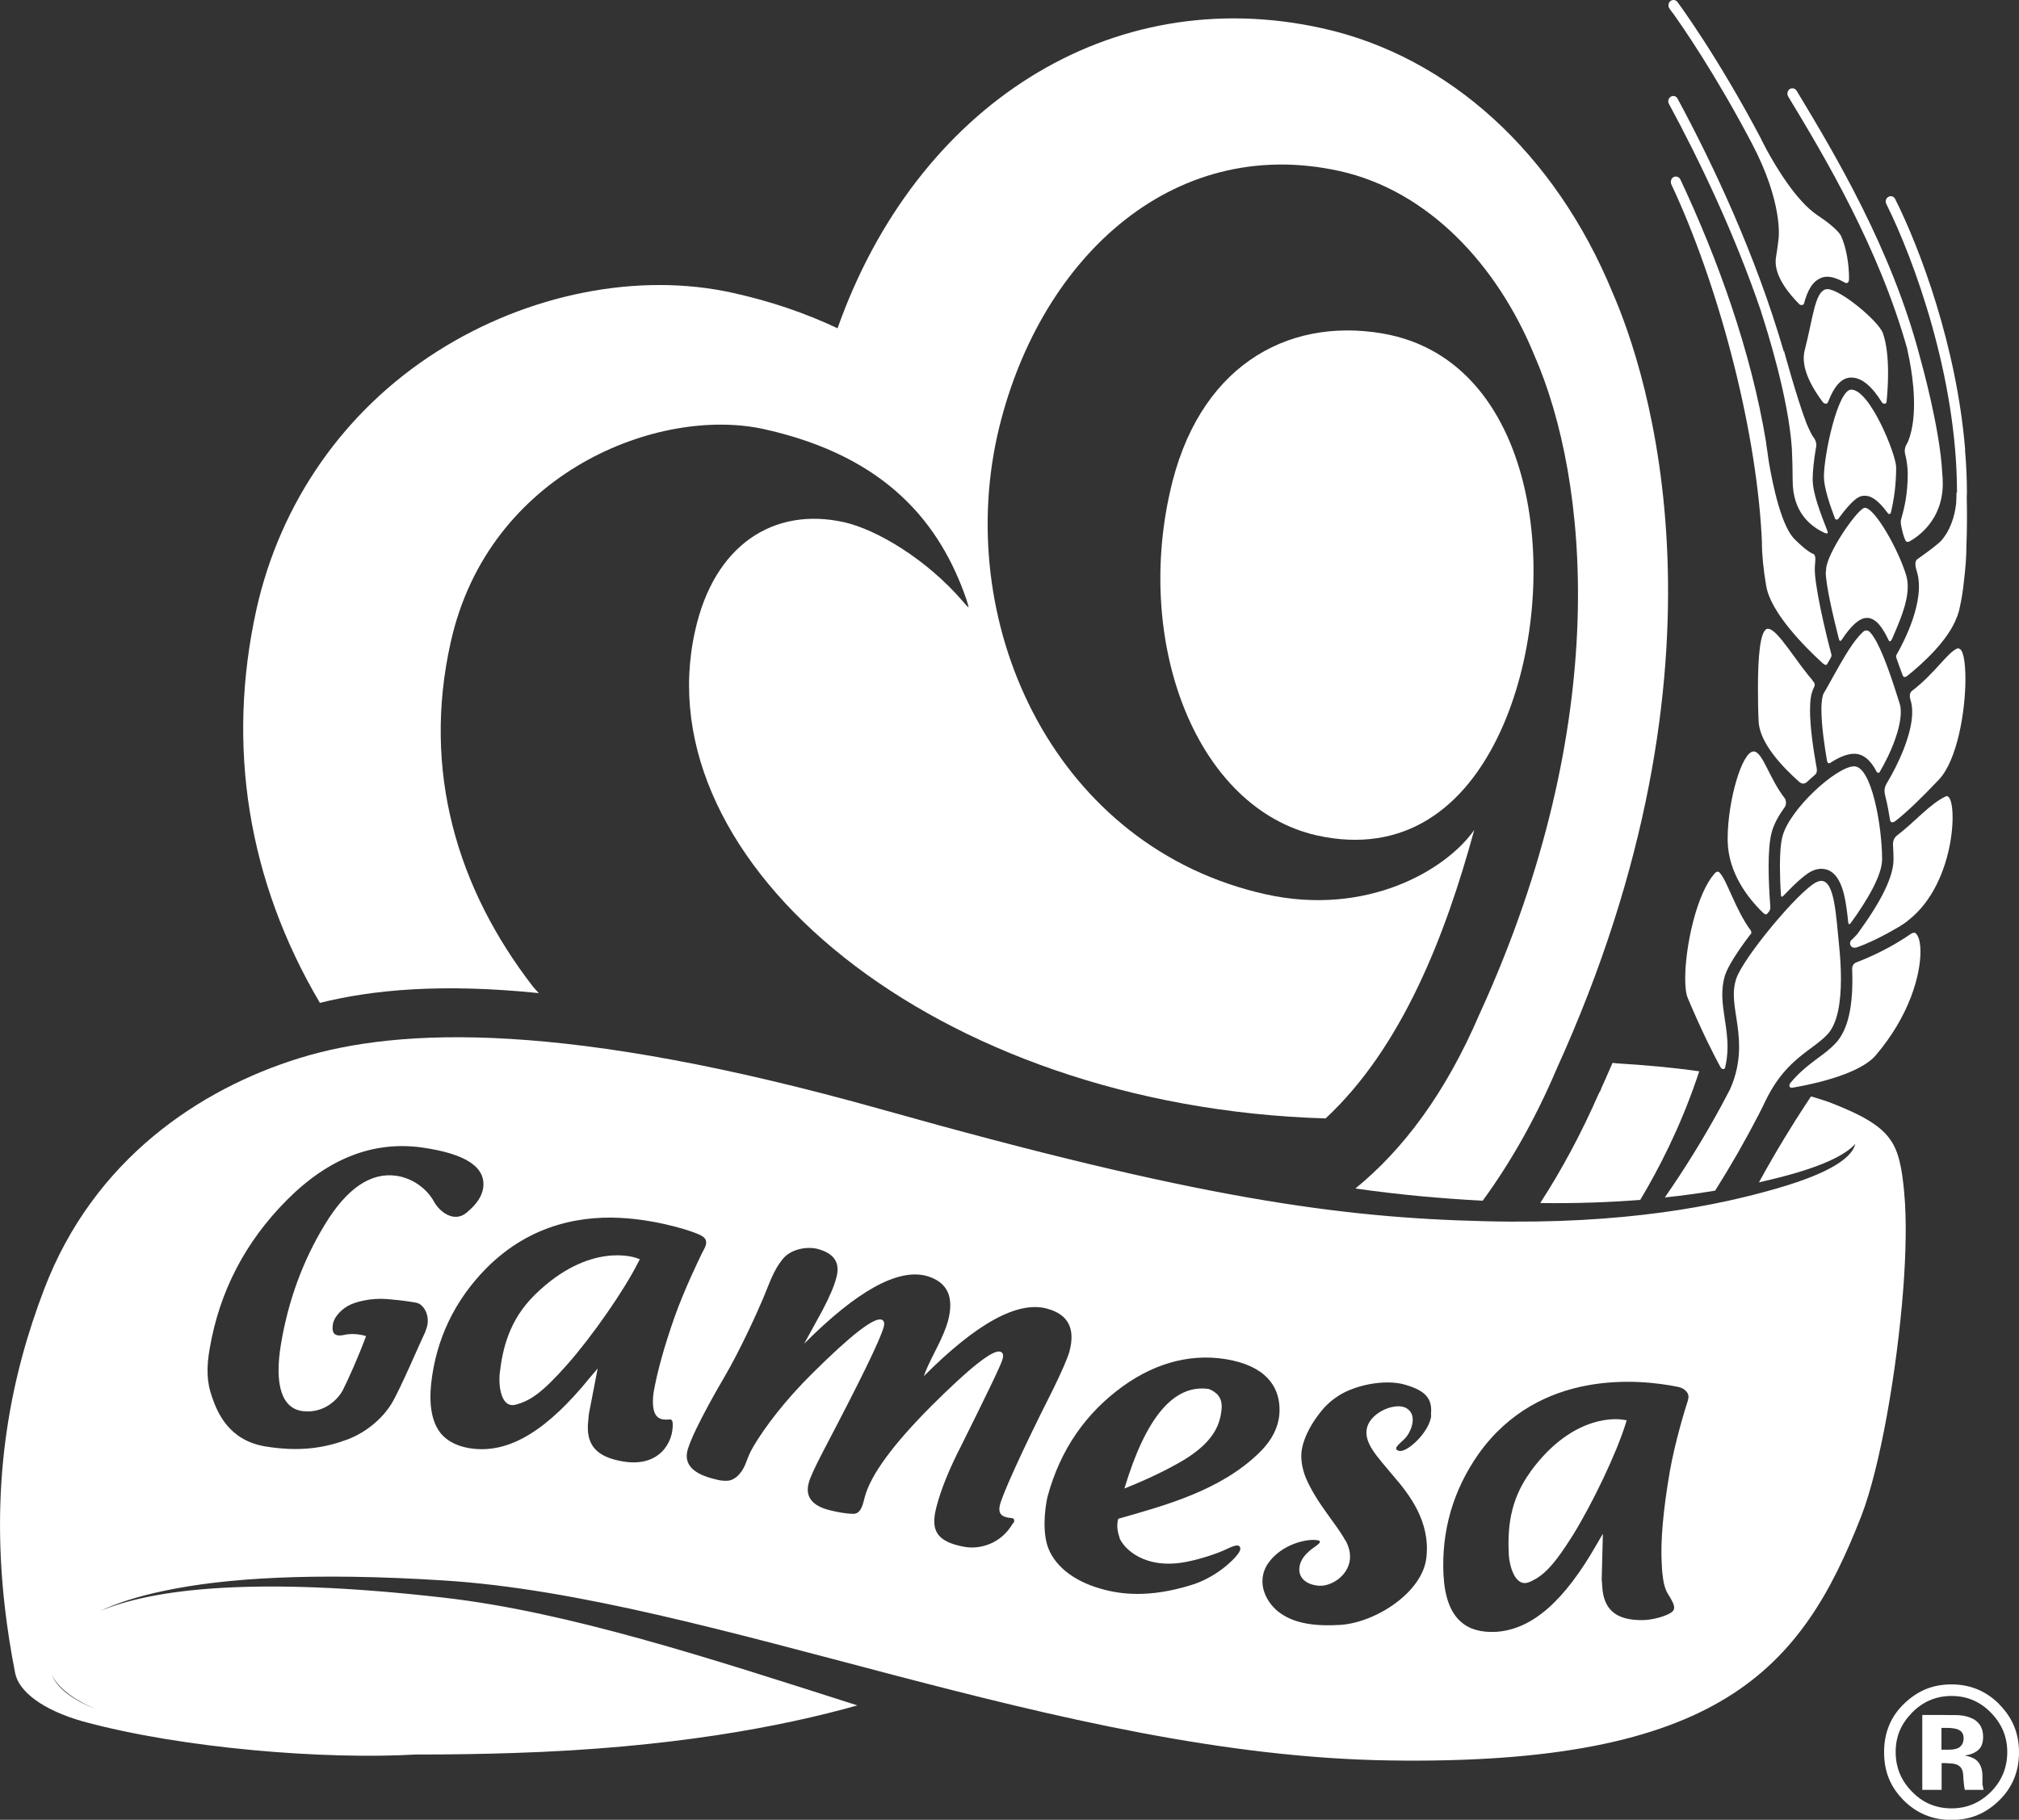 <?xml version="1.0" encoding="UTF-8"?>
<svg id="Layer_2" data-name="Layer 2" xmlns="http://www.w3.org/2000/svg" viewBox="0 0 122.12 110.09">
  <rect x="0" y="0" width="122.12" height="110.09" fill="#333333" stroke="none"/>
  <defs>
    <style>
      .cls-1 {
        fill: #fff;
        stroke-width: 0px;
      }
    </style>
  </defs>
  <g id="Capa_1" data-name="Capa 1">
    <g>
      <path class="cls-1" d="M119.91,108s0-.08,0-.13v-.41c0-.47-.14-.8-.41-1.01-.15-.11-.37-.19-.66-.25.31-.04.57-.13.79-.31.22-.17.32-.45.32-.82,0-.5-.2-.86-.6-1.08-.24-.12-.53-.21-.89-.23-.06,0-.37,0-.93-.01-.56,0-.98,0-1.26,0v4.53h1.17v-1.62h.25l.26.02c.18,0,.32.04.41.07.16.07.27.18.33.34.04.1.06.28.07.56.02.27.05.48.08.63h1.14l-.03-.13s-.02-.09-.02-.14ZM118.54,105.69c-.15.11-.37.16-.65.16h-.46v-1.32h.29c.3,0,.53.03.69.09.24.09.36.27.36.52s-.08.43-.23.54Z"/>
      <path class="cls-1" d="M83.6,20.17c-5.86-.99-11.19,2.09-12.84,9.62-2.09,9.33,1.66,19.11,8.89,20.75,5.27,1.17,8.95-1.64,11.09-6.26,3.82-8.24,2.62-22.45-7.14-24.11Z"/>
      <path class="cls-1" d="M94.13,64.75s-.04.09-.06.14c.02-.04.04-.09.06-.14Z"/>
      <path class="cls-1" d="M32.6,60.09c-.12-.13-.25-.26-.36-.4-4.59-5.93-6.72-13.06-4.98-20.83,2.29-10.33,12.64-14.32,18.99-12.89,7.44,1.66,10.64,5.77,12.2,10.28.06.2.15.48.13.48-.04.01-.22-.21-.36-.37-2.16-2.51-5.17-4.32-7.17-4.77-4.23-.94-7.86,1.35-9.01,6.59-3.14,14.04,14.48,28.78,38.14,29.48,4.61-4.29,7.24-11.03,8.99-17.45-1.71,2.44-6.52,5.25-12.62,3.89-12.64-2.82-18.82-16.05-16.23-27.74,2.37-10.52,10.47-18.28,20.72-16.01,5.29,1.18,9.5,5.59,11.79,11.2h0c3.23,7.42,4.79,22.04-3.35,39.82l.02-.05c-2.05,4.79-4.61,8.21-7.52,10.58,1.34.19,2.63.34,3.88.46,1.29.12,2.55.21,3.82.28,1.71-2.34,3.21-5,4.48-7.99,0,.03-.02.06-.04.09,11.33-24.88,5.49-42.29,3.42-47.03-3.45-8.4-9.87-14.3-17.56-16-12.81-2.85-24.56,4.69-29.32,18.15-1.92-.91-4.02-1.63-6.32-2.14-5.73-1.28-12.41.05-17.9,3.54-5.6,3.56-9.48,9.11-10.93,15.61-1.83,8.28-.51,16.43,3.84,23.8,3.2-.8,7.4-1.19,13.25-.59Z"/>
      <path class="cls-1" d="M96.75,66.06h0s-.03.06-.04.1h-.01c-1.05,2.4-2.23,4.6-3.54,6.62,2.23.03,4.25-.05,6.05-.19,1.11-1.85,2.41-4.38,3.41-7.31.05-.16.11-.31.16-.47-1.54-.22-3.28-.38-4.98-.48-.09-.01-.18-.02-.27-.03h0s0,.01,0,.01c-.08.19-.17.38-.25.57-.13.3-.26.6-.4.9h0s-.03.08-.03.08c0,0-.08.19-.08.19Z"/>
      <path class="cls-1" d="M32.37,78.31c-1.6,1.56-1.98,3.33-2.15,4.83-.06.64.06,2.06.96,1.84.91-.24,1.62-.73,3.12-2.42,1.52-1.72,3.46-4.51,4.3-6.19l.1-.19-.19-.07c-.1-.04-2.85-1.01-6.14,2.2Z"/>
      <path class="cls-1" d="M115.18,72.17c-.07-.75-.15-1.37-.28-1.9-.38-1.6-1.26-2.41-4.05-3.51,0,0,0,0,0,0-.16-.07-.35-.13-.53-.19-.24-.08-.5-.16-.78-.24-.11.16-.22.33-.34.51-.76,1.16-1.76,2.77-2.81,4.69.48-.11.93-.22,1.36-.33,2.55-.66,3.89-1.35,4.47-2,0,0,0,0,0,0-.19.81-1.45,1.74-4.69,2.68-3.57,1.04-9.23,2.21-17.69,2-8.82-.21-17.38-1.38-36.46-6.75-19.08-5.37-29.19-5-35.26-3.12-6.05,1.87-12.47,6.14-15.46,14.01-1.92,5.04-3.29,11.27-2.36,19.27.15,1.27.35,2.58.62,3.94.22,1.08,1.62,2.21,4.1,2.91,6.01,1.64,14.64,2.32,20.15,2h.52s.03,0,.05,0c1.67,0,3.44-.03,5.33-.09,9.48-.3,16.25-1.6,20.79-2.88-8.96-2.86-17.48-5.66-25.04-6.52-11.36-1.3-17.56-.54-20.79.82.99-.47,2.26-.89,3.89-1.23,3.61-.77,8.99-1.13,16.89-.63,16.25,1.01,37.21,10.59,57.22,10.89,20.03.31,24.95-5.55,28.55-14.78,1.14-2.93,2.16-8.81,2.54-13.75.17-2.25.2-4.29.06-5.78ZM3.14,101.33c.46.96,1.71,1.68,2.68,2.07-1.03-.39-2.29-1.09-2.68-2.07ZM25.76,80.49c-.36.75-1.56,3.58-2.08,4.43-.4.67-1.31,1.64-2.63,2.15-1.34.5-2.85.79-5.02.43-2.18-.37-2.87-2.02-3.2-2.97-.34-.94-.34-1.84-.15-2.93.59-3.46,2.15-6.47,4.67-9,2.51-2.53,5.25-3.59,8.18-3.18,2.67.38,3.89,1.2,3.69,2.48-.08.44-.33.91-1.02,1.48-.73.58-1.59-.02-1.97-.72-.39-.7-1.22-1.38-2.26-1.53-1.55-.22-3,.77-4.32,2.95-1.33,2.18-2.21,4.59-2.65,7.2-.43,2.54.07,3.95,1.33,4.09,1.26.14,2.1-.69,2.41-1.28.3-.59.95-2.03,1.4-3.26,0,0-.65-.23-1.34-.07-.68.15-.72-.26-.67-.6.03-.4.42-.87.9-1.15.48-.28,1.48-.5,2.39-.42.92.08,1.25.13,1.76.22.5.09.92.93.56,1.69ZM39.84,85.77c.16.11.38.13.66.1.16-.02.18.14.19.24.05,1.17-.83,2.65-2.96,2.31-1.65-.26-2.32-1-2.15-2.48l.04-.41.53-2.74-.46.54c-2.56,3.16-4.78,4.53-6.99,4.32-.92-.09-1.6-.41-2.05-.95-.52-.66-.71-1.67-.57-3.01.3-2.68,1.42-5.02,3.33-6.96,2.72-2.74,5.94-3.25,8.58-3.02,2.03.17,4.08.8,4.51,1.09.43.3.1.73-.03.99-.13.27-1.09,2.24-1.67,3.89-.63,1.79-1.05,3.32-1.27,4.57-.09.7-.04,1.28.3,1.52ZM61.27,92.15c-.76,1.31-2.07,1.58-2.92,1.43-1.86-.32-1.94-1.16-1.79-2.06,0,0,.08-.37.1-.43.27-1.02.76-2.23,1.48-3.63,1.57-3.16,2.42-4.91,2.5-5.24.07-.26.02-.41-.15-.45-.46-.12-1.84.98-4.16,3.29-2.32,2.33-3.66,4.16-4.02,5.49-.09.31-.19,1.03-.68,1.03-.48,0-1.01-.11-1.49-.23-1.04-.27-1.45-.83-1.22-1.65.08-.32.38-.96.89-1.94,2.21-4.21,3.43-6.7,3.64-7.48.07-.25.02-.41-.15-.45-.46-.12-1.85.95-4.18,3.27-1.65,1.63-2.88,3.27-3.54,4.39-.27.47-.27.52-.5,1.1-.24.58-.65.97-1.09.99-.43.02-.7-.09-1.03-.17-1.13-.33-1.62-.91-1.35-1.76.41-1.32,2.19-4.32,2.19-4.32,1.01-1.72,2.06-4.07,2.37-4.81.4-.96.61-1.64,1.14-2.31.5-.67,1.54-.82,2.16-.65.99.27,1.36.83,1.12,1.72-.14.55-.44,1.23-.87,2.04l-1.08,1.97c3.19-3.2,5.67-4.57,7.41-4.1,1.25.36,1.69,1.26,1.28,2.76-.12.42-.35.98-.7,1.66-.39.77-.65,1.31-.75,1.64,3.2-3.21,5.69-4.57,7.46-4.08,1.28.35,1.72,1.21,1.34,2.61-.12.41-.45,1.18-1.01,2.32-1.89,3.74-3.04,6.32-3.19,6.95-.15.63.24.75.73.79.17.01.15.21.09.3ZM67.7,93.01c.25.66,1.54,2,4.14,1.46.7-.14,1.74-.46,2.34-.75.62-.3.73-.24.8-.16.07.09.06.24-.11.46-.32.43-1.38,1.44-2.85,1.88-2.54.78-4.26.55-5.41.22-1.76-.49-2.89-1.47-3.26-2.62-.36-1.16-.05-2.75.02-2.99.76-2.8,2.29-5.01,4.54-6.64,2.08-1.5,4.36-2.06,6.63-1.57,2.27.5,2.91,1.83,2.85,3.15-.04.79-.39,1.64-1.26,2.47-2.35,2.27-5.68,3.16-8.49,3.96,0,0-.18.47.08,1.14ZM86.57,85.63c-.1,1-1.47,2.28-1.96,2.14-.48-.14.22-.52.49-.89.27-.37.63-1.26,0-1.67-.61-.41-2.1.16-2.4,1.1-.28.94.61,1.81,1.57,2.97.98,1.13,2.24,2.76,2.01,4.91-.21,2.15-3.09,3.97-5.2,4.11-1.45.09-2.69-.06-3.58-.67-.91-.6-1.59-1.92-.78-3.08.83-1.16,2.35-1.46,2.9-1.38.56.05-.11.39-.38.62-.24.22-.63.56-.65,1.13-.02.56.44.95,1.17,1.01.73.06,1.77-.57,1.89-1.58.04-.42-.07-.8-.27-1.17,0,.01-.01.01-.01.01-.53-1-1.71-2.21-2.39-3.79h0c-.24-.62-.35-1.26-.21-1.86.25-1.05.92-1.92,1.35-2.41.22-.22.43-.41.62-.54,1.02-.78,3-1.19,4.25-.82,1.23.36,1.67.83,1.56,1.83ZM102.11,84.67c-.12.35-.78,2.47-1.11,4.34-.4,2.33-.57,4.21-.49,5.58.01.21.02.46.06.75.04.33.09.65.26.99.18.33.61.87.35,1.14-.25.27-1.19.53-1.78.54-1.64.03-2.42-.62-2.49-2.07l-.03-.41.07-2.74-.34.58c-1.99,3.5-3.93,5.2-6.11,5.35-.9.05-1.63-.15-2.14-.61-.63-.55-.98-1.5-1.05-2.84-.13-2.65.58-5.12,2.12-7.31,3.67-5.16,9.75-4.53,12.06-4.06.42.08.74.41.61.76Z"/>
      <path class="cls-1" d="M92.57,89.04c-1.3,1.77-1.38,3.54-1.31,5.03.04.64.38,2,1.24,1.64.85-.36,1.47-.98,2.65-2.86,1.19-1.93,2.63-4.95,3.18-6.73l.06-.2-.21-.03c-.1-.02-2.93-.53-5.61,3.14Z"/>
      <path class="cls-1" d="M73.89,85.21c.05-.67-.3-.99-.77-1.18-2.11-.31-3.81,1.69-5.11,6.02,1.41-.56,2.66-1.17,3.6-1.73,1.59-.98,2.19-1.93,2.28-3.11Z"/>
      <path class="cls-1" d="M107.92,48.87c.17-.18.1-.49.03-.58-.93-1.18-1.34-2.83-1.88-2.83-.71,0-1.56,3-1.57,5.2,0,.09,0,.18,0,.27.06,1.88,1.19,3.37,2.14,4.29.06.05.15.15.25.06.03-.04.06-.07.09-.11.1-.11.1-.24.1-.3-.12-1.59-.18-3.5.07-4.47.13-.53.43-1.05.77-1.53Z"/>
      <path class="cls-1" d="M109.63,41.15c-1-1.13-2.12-3.11-2.69-3.11h-.03c-.46.06-.58,1.77-.58,3.58,0,.68.01,1.37.04,1.99.04,1.32,1.43,2.78,2.48,3.71.08.07.27.15.44-.01.12-.11.28-.26.47-.42.21-.15.12-.44.09-.61-.17-.96-.37-2.29-.37-3.32,0-.56.05-1.02.25-1.4.1-.19-.04-.32-.11-.4Z"/>
      <path class="cls-1" d="M110.57,24.32c.39-1.01.85-1.48,1.4-1.48.62,0,1.23.49,1.86,1.5.08.12.26.12.28-.03.05-.5.09-1.12.09-1.75,0-.86-.08-1.74-.31-2.4-.25-.72-2.58-2.67-3.37-2.67l-.12.02c-.64.23-.74,1.74-1.24,3.67-.04.16-.06.32-.06.49,0,.9.57,1.88,1.15,2.65.07.1.26.17.32,0Z"/>
      <path class="cls-1" d="M111.18,31.4c.45-.62.91-1.14,1.22-1.31.12-.07.25-.1.39-.1.3,0,.72.14,1.37,1.02.09.15.19.08.21,0,.18-.74.32-1.66.32-2.74,0-.76-1.58-4.7-2.72-4.7-.81,0-1.65,3.95-1.65,5.27,0,.63.33,1.63.67,2.53.03.06.13.1.19.02Z"/>
      <path class="cls-1" d="M110.43,34.58c0,.83.48,2.83.78,4.01.07.35.19.1.21.08.07-.1.14-.2.21-.3.25-.34.5-.62.77-.8.15-.11.33-.19.53-.19.21,0,.38.09.53.21.15.12.27.27.39.45.13.19.25.41.36.64.03.07.11.27.26-.09.34-.81.92-2.04.92-3.1,0-.24-.03-.46-.09-.67-.47-1.58-1.91-4.1-2.5-4.1l-.08.02c-.53.28-2.17,2.68-2.27,3.67v.16Z"/>
      <path class="cls-1" d="M118.47,39.22h-.05c-.61.21-1.33,1.47-2.79,2.59-.06.05-.17.2-.08.51.08.24.11.49.11.76,0,.72-.23,1.51-.53,2.28-.3.76-.68,1.48-1.01,2.03-.22.36-.11.65-.07.84.11.42.19.89.27,1.37.01.1.09.25.35.05.66-.52,1.52-1.34,2.61-2.49,1.11-1.19,1.6-4.14,1.6-6.08,0-1.07-.14-1.84-.41-1.84Z"/>
      <path class="cls-1" d="M114.97,43.08c0-.2-.02-.38-.07-.52-.33-1.05-.86-2.73-1.39-3.72-.18-.33-.35-.57-.48-.66,0,0-.16-.1-.31.02-.08.07-.16.15-.28.28-.24.27-.51.66-.77,1.08-.53.86-1.04,1.85-1.36,2.38-.07.1-.15.5-.14,1,0,.92.18,2.17.34,3.1.01.07.08.19.2.11.48-.32,1-.55,1.44-.55.53,0,.98.36,1.35,1.07.05.1.16.1.19.04.17-.29.34-.61.51-.96.43-.9.78-1.94.77-2.69Z"/>
      <path class="cls-1" d="M117.77,48.15l-.06.02c-.95.43-1.9,1.56-2.94,2.35-.1.07-.3.26-.27.62.02.3.03.59.03.85,0,1.02-.7,2.47-2.14,4.45-.07.1-.21.24-.31.34-.12.11-.22.18-.16.38.03.1.15.24.43.14.63-.23,1.48-.62,2.59-1.28l.04-.03.11-.07.08-.05.15-.11h.01s.05-.05.05-.05l.05-.04c2.94-2.29,2.99-7.5,2.33-7.5Z"/>
      <path class="cls-1" d="M107.88,54.18c.67-.71,1.29-1.27,1.68-1.47.2-.1.4-.15.6-.15.67,0,1.13.53,1.38,1.57.11.45.18,1,.24,1.57.01.11.02.34.18.12.96-1.33,1.88-2.86,1.88-3.83,0-2.02-.64-5.63-1.69-5.63s-3.91,2.58-4.34,4.25c-.11.42-.15,1.07-.15,1.79,0,.54.02,1.14.06,1.71,0,.21.11.13.15.08Z"/>
      <path class="cls-1" d="M109.66,33.51c-.41-.21-.75-.54-1.06-.84-.84-.75-1.37-3.3-1.62-4.78-.05-.34-.09-.69-.15-1.04,0-.03,0-.05,0-.05h0c-.92-5.61-2.96-11.19-5.19-15.94-.07-.16-.26-.22-.41-.15-.15.08-.21.28-.14.44,2.76,5.87,5.08,14.41,5.46,21.21h0c0,.1.02.33.02.44,0,.76.09,1.66.26,2.65.27,1.61,2.34,3.69,3.38,4.64.09.08.23.21.31.08.07-.12.13-.24.21-.37.08-.13.04-.23.02-.3-.32-1.18-1.03-4.18-.98-5.18.01-.31.11-.71-.1-.82Z"/>
      <path class="cls-1" d="M106.52,18.86c.36,1.1,1.65,5.19,1.86,8.25.03.63.05,1.3.05,1.96,0,1.93,1.09,2.78,1.92,3.16.08.04.27.1.18-.11-.4-1.04-.89-2.26-.89-3.12,0-.43.07-1.19.2-1.91.1-.36-.16-.65-.19-.69-.08-.13-.24-.44-.38-.78-.58-1.5-1.37-4.42-1.37-4.42v.09c-1.7-5.87-4.3-11.37-6.43-15.32-.08-.16-.27-.21-.41-.12-.15.09-.2.29-.11.44,1.8,3.33,3.94,7.76,5.58,12.58Z"/>
      <path class="cls-1" d="M115.36,21.14c.12.52.56,2.5.36,4.26-.05.46-.15.91-.31,1.31-.05.09-.09.17-.13.25-.04.07-.11.29-.04.54.11.41.15.91.15,1.12,0,1.29-.19,2.05-.42,2.88,0,.02,0,.18.01.23.08.44.18.8.29,1,.02.04.13.08.22.03.5-.28,2.02-1.29,2.02-3.51,0-.19-.01-.39-.03-.59-.13-2.75-1.32-6.94-1.32-6.94-.02-.08-.04-.14-.05-.19-1.71-6.48-5.11-12.18-7.44-16.04-.09-.15-.28-.19-.42-.1-.14.1-.18.3-.09.45,2.26,3.73,5.49,9.17,7.21,15.3Z"/>
      <path class="cls-1" d="M101.16.76c.59.82,2.61,3.74,4.8,7.91,1.91,3.62,1.62,5.75,1.62,5.75-.04.36-.09.74-.16,1.15-.01.09-.02.17-.02.26,0,.94.78,1.92,1.44,2.58.07.07.25.05.27-.03.22-.8.5-1.36,1.07-1.58h0c.11-.04.23-.06.35-.06.31,0,.69.15,1.07.36.09.05.24.05.24-.25,0-.89-.17-1.88-.48-2.57-.14-.3-.76-.82-1.42-1.25h0c-1.3-.87-2.52-2.94-3.09-3.98-.09-.18-.19-.36-.28-.54-.03-.05-.04-.09-.04-.09h0C103.88,3.38,101.47.13,101.46.12c-.1-.14-.29-.16-.43-.05-.13.11-.15.31-.05.45,0,0,.06.08.17.24Z"/>
      <path class="cls-1" d="M118.34,29.79c0,.22-.01.44-.02.66-.09.78-.35,1.67-.97,2.33-.43.38-.9.7-1.32,1.01-.31.16-.13.62-.08.81.52,1.75-.82,4.28-1.22,4.98-.04.09-.08.08,0,.3.06.19.23.63.36.99.02.06.11.15.27.02.89-.71,2.5-2.15,3.01-3.58v.02c.03-.07.05-.15.07-.22.01-.06.05-.12.06-.18.01-.05.02-.1.03-.15.11-.48.2-1.03.26-1.62.09-.75.15-1.51.15-2.13,0,0,0-.01,0-.02.04-1.01.04-2.02.02-2.91,0-.1.01-.21.01-.31,0-.84-.04-1.68-.11-2.51,0-.07,0-.12,0-.12h0c-.52-6.24-2.73-12.13-4.23-15.12-.08-.16-.26-.22-.41-.13-.15.08-.21.28-.12.44,1.66,3.33,4.27,10.45,4.27,17.45Z"/>
      <path class="cls-1" d="M105.88,56.54c.09-.1.04-.23,0-.27-.89-1.21-1.42-2.98-1.83-3.43-.13-.21-.3-.04-.3-.04-1.13,1.21-1.82,4.47-1.82,6.39,0,.52.05.95.16,1.2.86,2.04,1.59,3.47,1.97,4.16.08.16.25.16.28.05.09-.36.15-.79.15-1.27,0-.62-.09-1.18-.17-1.71-.13-.88-.26-1.71.02-2.62.17-.54.78-1.48,1.53-2.47Z"/>
      <path class="cls-1" d="M108.43,65.8c2.31-.4,4.27-1.08,5.01-1.94,2.08-2.43,2.72-4.9,2.72-6.29,0-.93-.29-1.12-.32-1.13-.1-.04-.22.03-.22.03-1.19.82-2.35,1.37-3.31,1.74-.28.09-.29.34-.28.46.08,2.18-.25,3.64-1,4.44-.33.35-.7.63-1.1.92-.52.39-1.09.82-1.64,1.49-.09.11-.1.32.14.28Z"/>
      <path class="cls-1" d="M106.33,67.52c.11-.22.22-.44.33-.66h0c.03-.07.07-.14.1-.21.06-.11.11-.22.17-.34,1.21-2.3,2.7-2.77,3.61-3.74.63-.68.81-2.03.81-3.35,0-.72-.05-1.42-.11-2-.19-1.85-.27-3.93-1.08-3.93-.09,0-.19.03-.3.08-1.09.55-4.47,4.63-4.85,5.86-.1.31-.14.61-.14.92,0,.93.32,1.91.32,3.18s-.37,2.18-.57,2.61c-.16.31-.32.61-.48.91-1.06,1.96-2.22,3.83-3.44,5.59,1.1-.11,2.11-.26,3.04-.41.91-1.44,1.78-2.95,2.59-4.52Z"/>
      <path class="cls-1" d="M120.93,103.1c-.8-.8-1.76-1.2-2.89-1.2s-2.01.37-2.81,1.11c-.85.79-1.27,1.78-1.27,2.99s.4,2.12,1.18,2.91c.79.79,1.75,1.19,2.9,1.19s2.06-.39,2.86-1.16c.82-.79,1.22-1.77,1.22-2.93s-.4-2.1-1.19-2.9ZM120.42,108.4c-.66.66-1.45,1-2.38,1s-1.73-.33-2.38-1c-.66-.66-1-1.46-1-2.41s.33-1.7.98-2.37c.66-.68,1.47-1.02,2.4-1.02s1.72.33,2.39,1.02c.65.67.98,1.45.98,2.37s-.32,1.74-.99,2.41Z"/>
    </g>
  </g>
</svg>